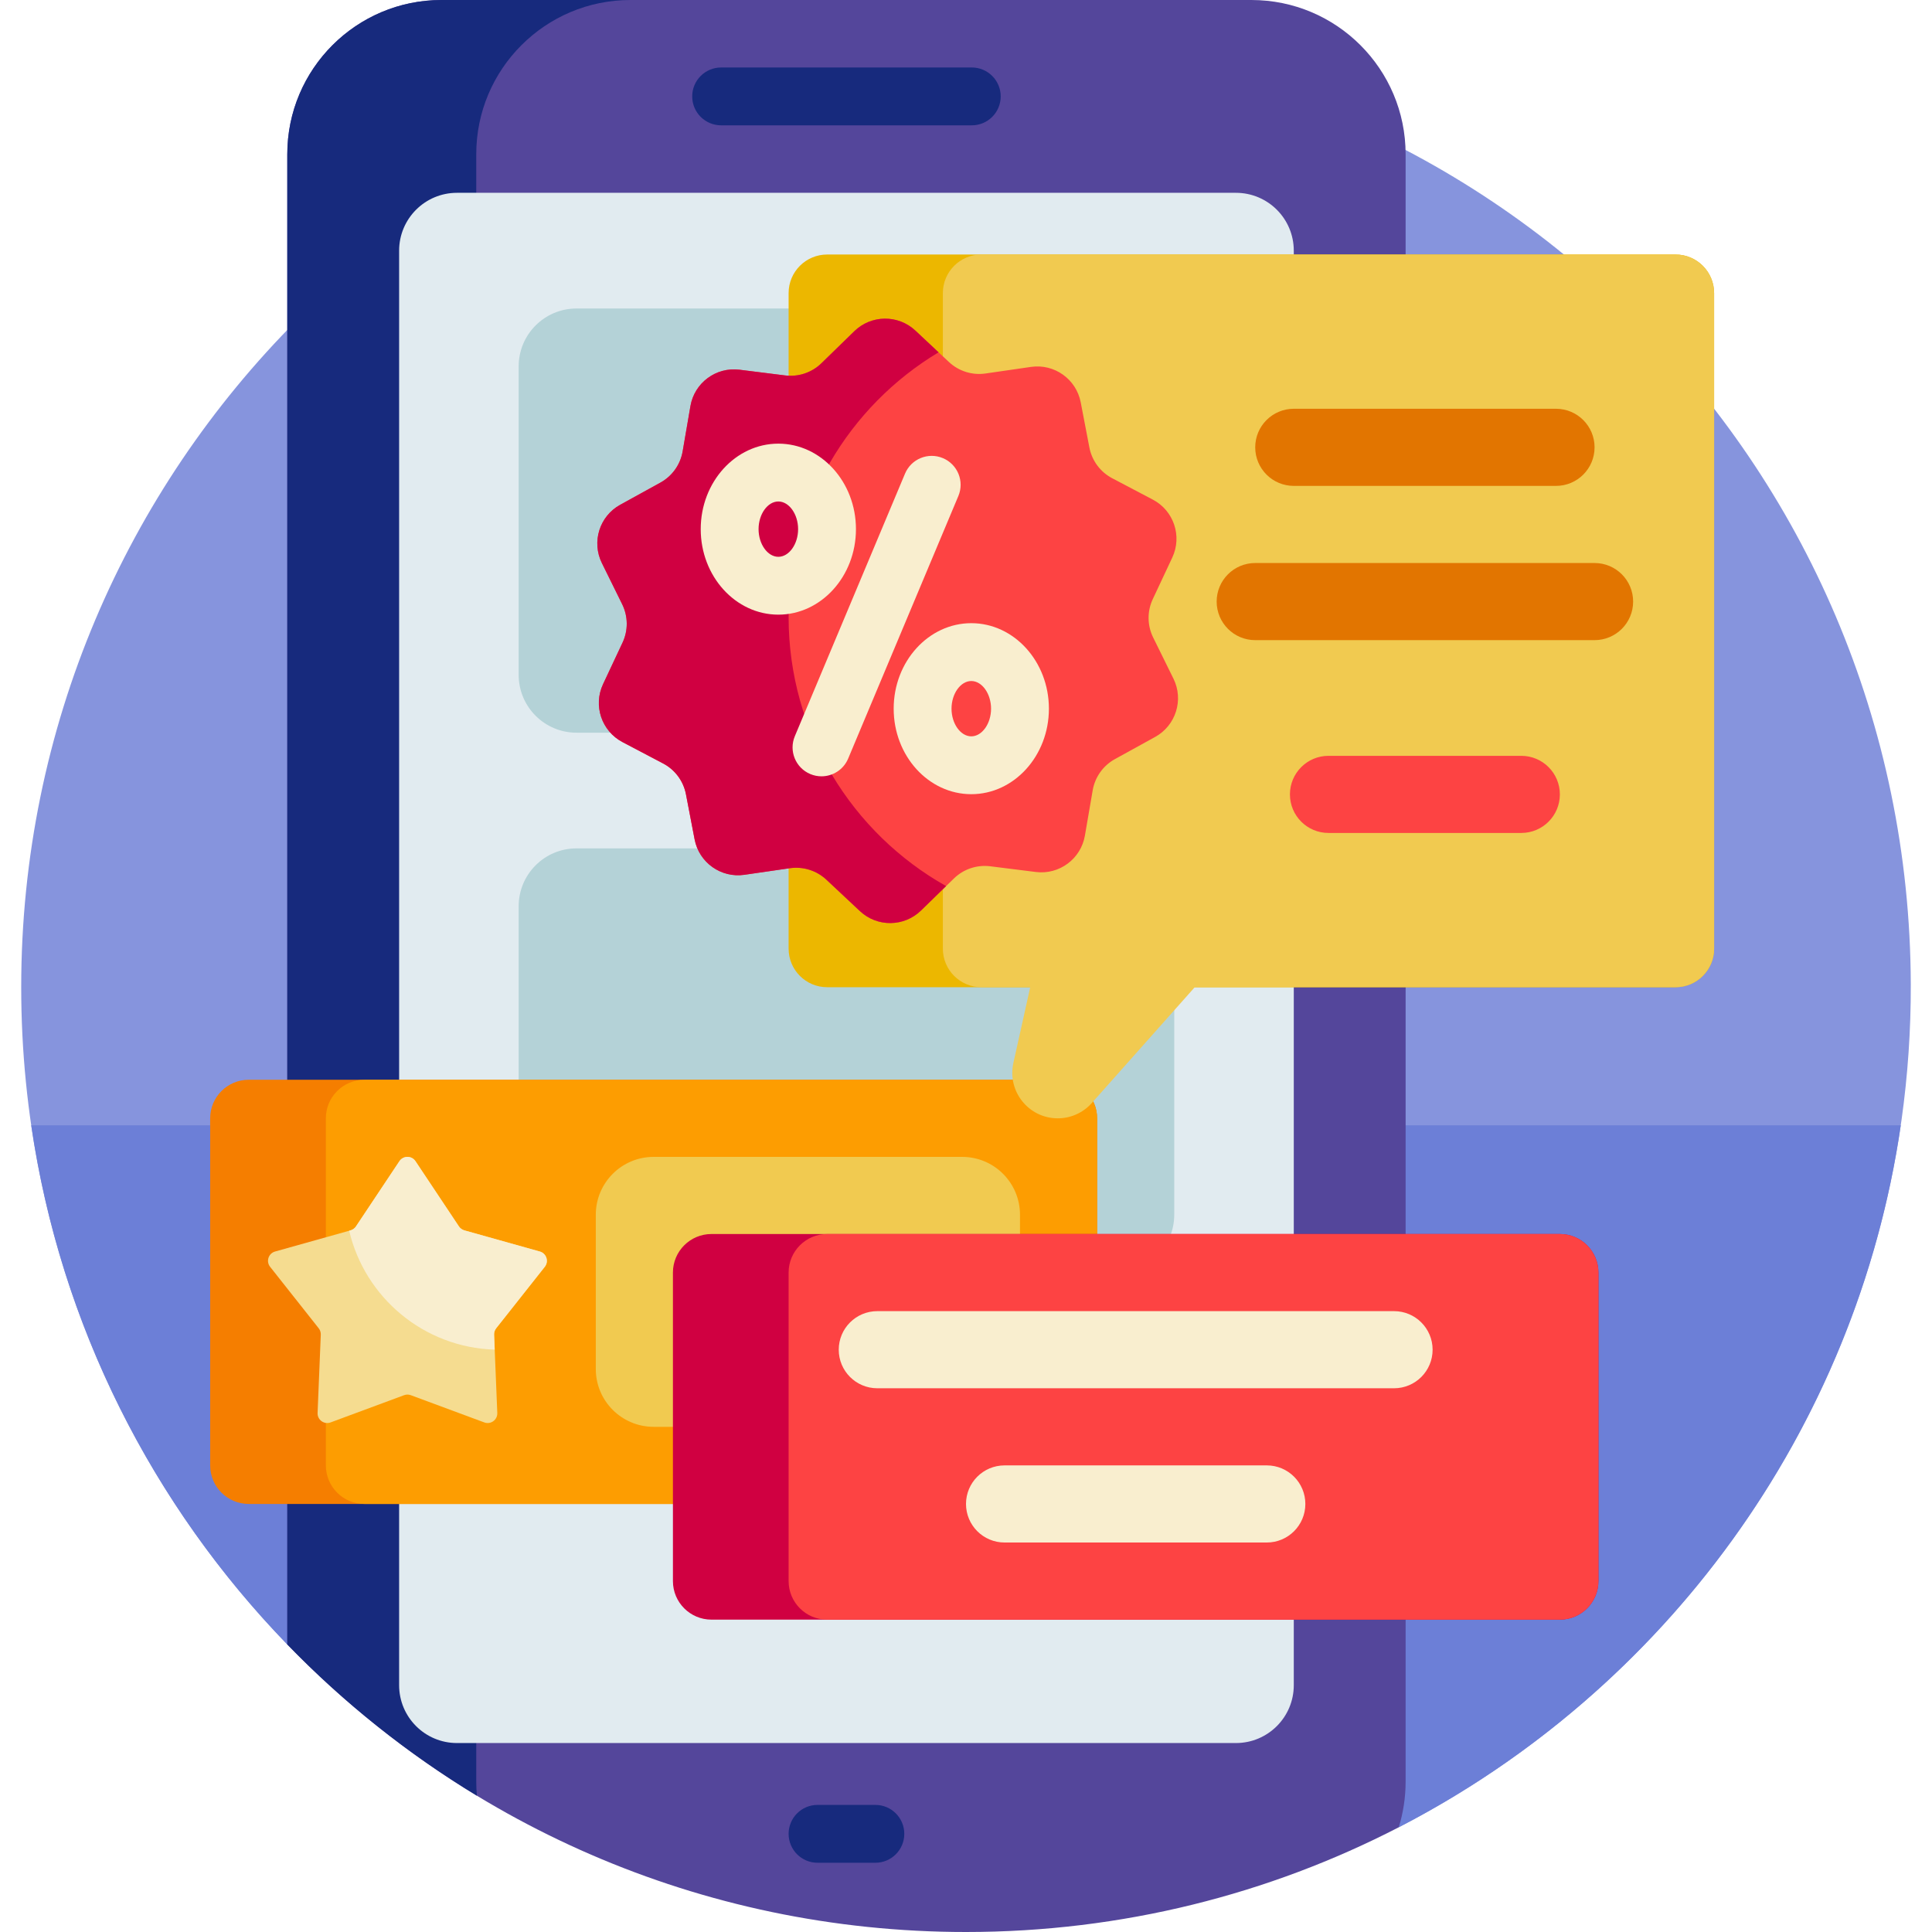 <svg id="Capa_1" enable-background="new 0 0 501 501" height="512" viewBox="0 0 501 501" width="512" xmlns="http://www.w3.org/2000/svg"><g><path d="m495.499 255.245c.287 95.186-53.709 177.789-132.783 218.603 0-26.184-21.226-47.41-47.41-47.41h-240.806c-42.712-44.098-69-104.198-69-170.438 0-135.133 109.404-244.713 244.47-244.999 135.67-.288 245.12 108.574 245.529 244.244z" fill="#8694dd"/><path d="m492.901 291.813c-11.64 79.472-61.433 146.549-130.185 182.035 0-26.184-21.226-47.41-47.41-47.41h-240.806c-34.868-35.999-58.791-82.662-66.401-134.625z" fill="#6c7fd7"/><path d="m364.5 40v422c0 4.125-.625 8.104-1.784 11.848-33.62 17.353-71.774 27.152-112.216 27.152-69.07 0-131.463-28.582-176-74.562v-386.438c0-22.091 17.909-40 40-40h210c22.091 0 40 17.909 40 40z" fill="#54469b"/><path d="m114.5 0h49c-22.091 0-40 17.909-40 40v422c0 1.232.056 2.452.165 3.656-18.045-10.94-34.565-24.144-49.165-39.218v-386.438c0-22.091 17.909-40 40-40zm137.5 17.5h-65c-4.142 0-7.5 3.358-7.5 7.5s3.358 7.5 7.5 7.5h65c4.142 0 7.5-3.358 7.5-7.5s-3.358-7.5-7.5-7.5zm-25 450.543h-15c-4.142 0-7.5 3.358-7.5 7.5s3.358 7.5 7.5 7.5h15c4.142 0 7.5-3.358 7.5-7.5s-3.358-7.5-7.5-7.5z" fill="#172a7d"/><path d="m320.5 452h-202c-8.284 0-15-6.716-15-15v-372c0-8.284 6.716-15 15-15h202c8.284 0 15 6.716 15 15v372c0 8.284-6.716 15-15 15z" fill="#e1ebf0"/><path d="m289.5 190h-140c-8.284 0-15-6.716-15-15v-80c0-8.284 6.716-15 15-15h140c8.284 0 15 6.716 15 15v80c0 8.284-6.716 15-15 15zm0 140h-140c-8.284 0-15-6.716-15-15v-80c0-8.284 6.716-15 15-15h140c8.284 0 15 6.716 15 15v80c0 8.284-6.716 15-15 15z" fill="#b4d2d7"/><path d="m274.5 390h-210c-5.523 0-10-4.477-10-10v-90c0-5.523 4.477-10 10-10h210c5.523 0 10 4.477 10 10v90c0 5.523-4.477 10-10 10z" fill="#f57e00"/><path d="m274.5 390h-180c-5.523 0-10-4.477-10-10v-90c0-5.523 4.477-10 10-10h180c5.523 0 10 4.477 10 10v90c0 5.523-4.477 10-10 10z" fill="#fd9d01"/><path d="m249.5 370h-80c-8.284 0-15-6.716-15-15v-40c0-8.284 6.716-15 15-15h80c8.284 0 15 6.716 15 15v40c0 8.284-6.716 15-15 15z" fill="#f1ca50"/><path d="m404.5 420h-220c-5.523 0-10-4.477-10-10v-80c0-5.523 4.477-10 10-10h220c5.523 0 10 4.477 10 10v80c0 5.523-4.477 10-10 10z" fill="#d00041"/><path d="m404.5 420h-190c-5.523 0-10-4.477-10-10v-80c0-5.523 4.477-10 10-10h190c5.523 0 10 4.477 10 10v80c0 5.523-4.477 10-10 10z" fill="#fd4343"/><path d="m434.5 256h-220c-5.523 0-10-4.477-10-10v-170c0-5.523 4.477-10 10-10h220c5.523 0 10 4.477 10 10v170c0 5.523-4.477 10-10 10z" fill="#ecb700"/><path d="m444.5 76v170c0 5.523-4.477 10-10 10h-124.682l-26.703 30.041c-2.238 2.518-5.446 3.959-8.815 3.959-7.546 0-13.151-6.987-11.514-14.353l4.366-19.647h-12.652c-5.523 0-10-4.477-10-10v-170c0-5.523 4.477-10 10-10h180c5.523 0 10 4.477 10 10z" fill="#f1ca50"/><path d="m104.785 361.795-19.057 7.063c-1.676.621-3.445-.664-3.372-2.45l.829-20.307c.024-.598-.166-1.185-.538-1.655l-12.606-15.941c-1.109-1.402-.433-3.481 1.288-3.964l19.569-5.487c.576-.162 1.076-.525 1.408-1.023l11.266-16.915c.991-1.488 3.177-1.488 4.168 0l11.266 16.915c.332.498.831.861 1.408 1.023l19.569 5.487c1.721.483 2.397 2.562 1.288 3.964l-12.606 15.941c-.371.47-.562 1.057-.538 1.655l.829 20.307c.073 1.786-1.696 3.071-3.372 2.45l-19.057-7.063c-.563-.208-1.18-.208-1.742 0z" fill="#f5dc90"/><path d="m141.27 328.505-12.606 15.941c-.371.47-.562 1.057-.538 1.655l.158 3.88c-18.403-.55-33.682-13.529-37.732-30.83l.346-.097c.576-.162 1.076-.525 1.408-1.023l11.266-16.915c.991-1.488 3.177-1.488 4.168 0l11.266 16.915c.332.498.831.861 1.408 1.023l19.569 5.487c1.72.483 2.395 2.562 1.287 3.964z" fill="#f9eecf"/><path d="m325.5 116c0-5.523 4.477-10 10-10h68c5.523 0 10 4.477 10 10s-4.477 10-10 10h-68c-5.523 0-10-4.477-10-10zm88 30h-88c-5.523 0-10 4.477-10 10s4.477 10 10 10h88c5.523 0 10-4.477 10-10s-4.477-10-10-10z" fill="#e27500"/><path d="m268.611 226.122-11.823-1.481c-3.458-.433-6.926.731-9.422 3.162l-8.535 8.313c-4.389 4.275-11.365 4.342-15.836.153l-8.694-8.147c-2.543-2.383-6.032-3.48-9.482-2.98l-11.792 1.709c-6.064.879-11.747-3.167-12.901-9.184l-2.245-11.702c-.657-3.423-2.835-6.361-5.919-7.984l-10.544-5.549c-5.422-2.853-7.642-9.467-5.039-15.013l5.062-10.786c1.481-3.155 1.445-6.813-.096-9.939l-5.269-10.687c-2.71-5.496-.618-12.15 4.748-15.108l10.435-5.751c3.052-1.682 5.174-4.662 5.764-8.097l2.019-11.743c1.038-6.039 6.642-10.193 12.722-9.432l11.823 1.481c3.458.433 6.926-.731 9.422-3.162l8.535-8.313c4.389-4.275 11.365-4.342 15.836-.153l8.694 8.147c2.543 2.383 6.032 3.48 9.482 2.98l11.792-1.709c6.064-.879 11.747 3.167 12.901 9.184l2.245 11.702c.657 3.423 2.835 6.361 5.919 7.984l10.544 5.549c5.422 2.853 7.642 9.467 5.039 15.013l-5.062 10.786c-1.481 3.155-1.445 6.813.096 9.939l5.269 10.687c2.71 5.496.618 12.15-4.748 15.108l-10.435 5.751c-3.052 1.682-5.174 4.662-5.764 8.097l-2.019 11.743c-1.039 6.039-6.643 10.194-12.722 9.432zm135.889-20.122c0-5.523-4.477-10-10-10h-50c-5.523 0-10 4.477-10 10 0 5.523 4.477 10 10 10h50c5.523 0 10-4.477 10-10z" fill="#fd4343"/><path d="m245.34 229.776-6.51 6.341c-4.389 4.275-11.365 4.342-15.836.153l-8.694-8.147c-2.543-2.383-6.032-3.48-9.482-2.98l-11.792 1.709c-6.064.879-11.747-3.167-12.901-9.185l-2.245-11.701c-.657-3.423-2.835-6.361-5.919-7.984l-10.544-5.549c-5.422-2.853-7.642-9.467-5.039-15.013l5.062-10.786c1.481-3.155 1.445-6.813-.096-9.939l-5.269-10.687c-2.709-5.496-.618-12.15 4.748-15.108l10.435-5.751c3.052-1.682 5.174-4.662 5.764-8.097l2.019-11.743c1.038-6.039 6.642-10.193 12.722-9.432l11.823 1.481c3.458.433 6.926-.731 9.422-3.162l8.535-8.313c4.389-4.275 11.365-4.342 15.836-.153l6.007 5.629c-23.296 13.984-38.886 39.492-38.886 68.641 0 29.957 16.466 56.068 40.84 69.776z" fill="#d00041"/><path d="m338.5 390c0 5.523-4.477 10-10 10h-68c-5.523 0-10-4.477-10-10s4.477-10 10-10h68c5.523 0 10 4.477 10 10zm-111-30h134c5.523 0 10-4.477 10-10s-4.477-10-10-10h-134c-5.523 0-10 4.477-10 10s4.477 10 10 10zm21.021-231.381-28.578 68.094c-1.205 2.871-3.988 4.6-6.919 4.6-.967 0-1.951-.188-2.899-.586-3.819-1.603-5.616-5.999-4.013-9.818l28.578-68.094c1.603-3.819 5.997-5.617 9.818-4.013 3.819 1.602 5.616 5.997 4.013 9.817zm-46.685 30.77c-11.098 0-20.127-9.947-20.127-22.173s9.029-22.173 20.127-22.173 20.127 9.947 20.127 22.173-9.028 22.173-20.127 22.173zm5.127-22.173c0-3.888-2.348-7.173-5.127-7.173s-5.127 3.285-5.127 7.173 2.348 7.173 5.127 7.173 5.127-3.285 5.127-7.173zm65.037 46.557c0 12.227-9.029 22.173-20.127 22.173s-20.127-9.947-20.127-22.173 9.029-22.173 20.127-22.173 20.127 9.947 20.127 22.173zm-15 0c0-3.888-2.348-7.173-5.127-7.173s-5.127 3.285-5.127 7.173 2.348 7.173 5.127 7.173 5.127-3.284 5.127-7.173z" fill="#f9eecf"/></g></svg>